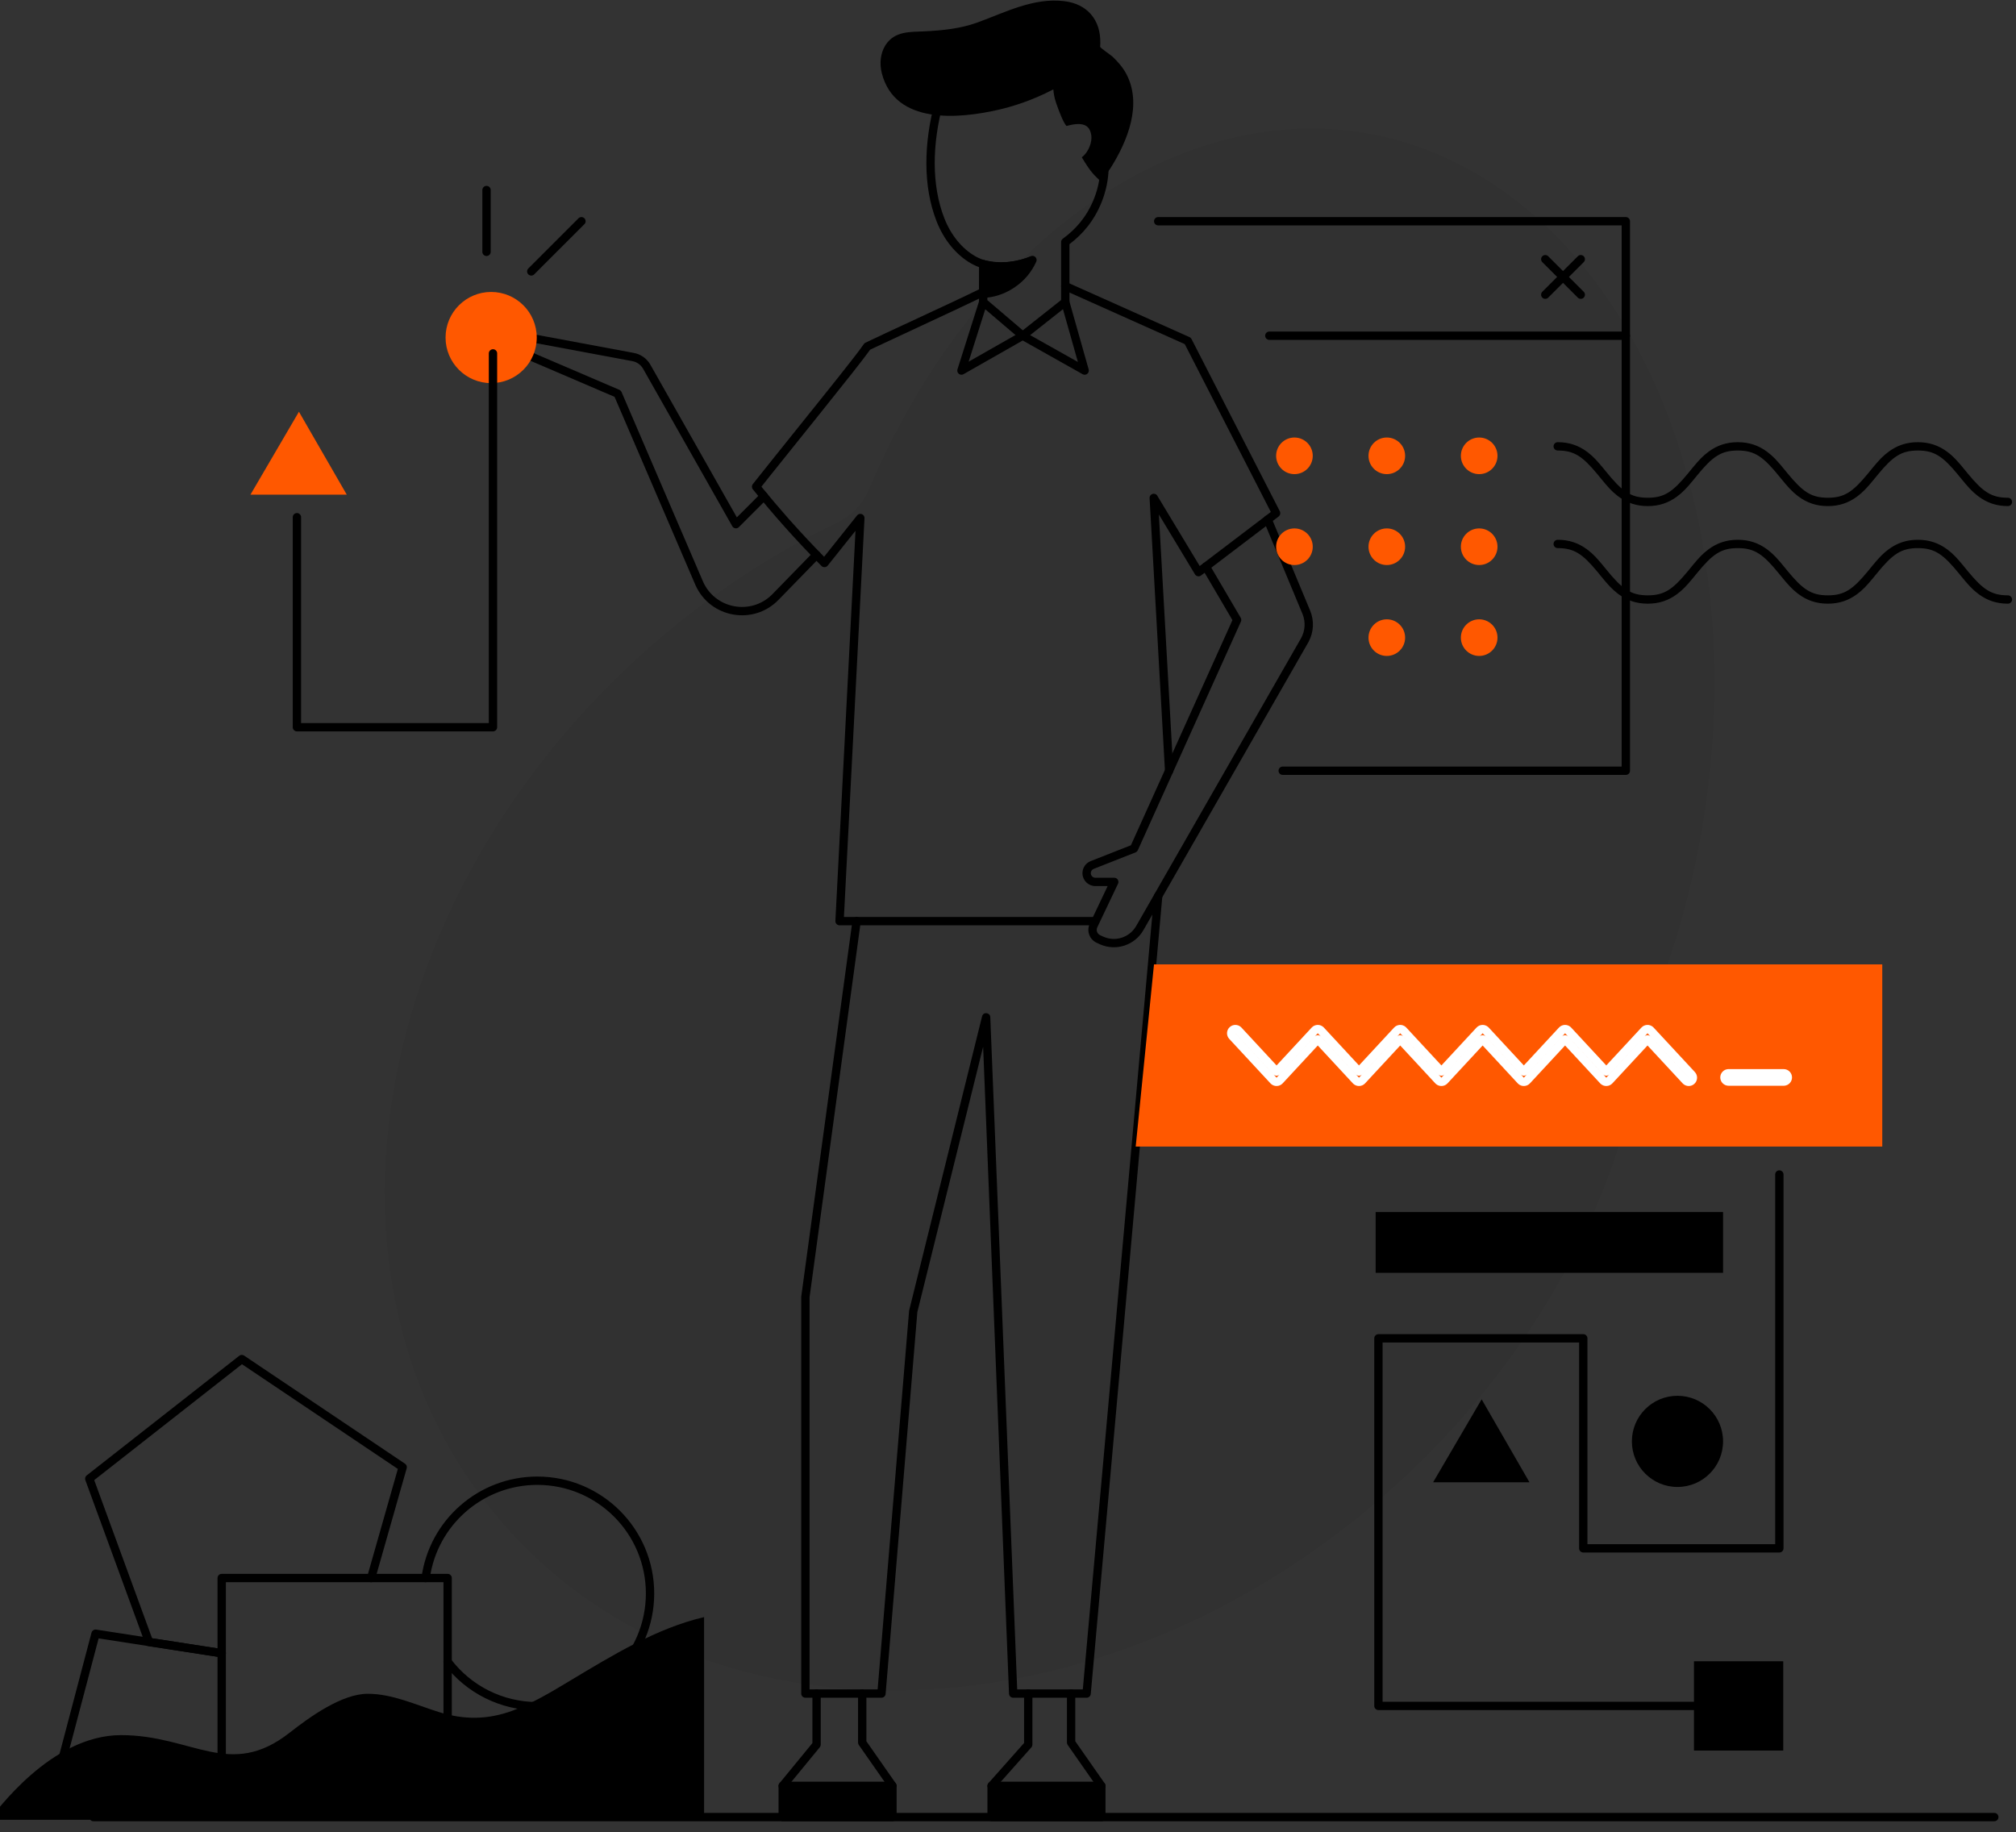 <?xml version="1.0" encoding="UTF-8" standalone="no"?> <svg xmlns="http://www.w3.org/2000/svg" xmlns:xlink="http://www.w3.org/1999/xlink" xmlns:serif="http://www.serif.com/" width="100%" height="100%" viewBox="0 0 1000 909" version="1.1" xml:space="preserve" style="fill-rule:evenodd;clip-rule:evenodd;stroke-linecap:round;stroke-linejoin:round;"><rect x="0" y="0" width="1000" height="909" fill="#333333" stroke="none"/> <g id="Master-Scenes-Life-Management" serif:id="Master/Scenes/Life Management"> <g id="Background" transform="matrix(1,0,0,1,373.474,238.417)"> <g id="Background-1" serif:id="Background/1"> <path id="Fill-3" d="M370.339,-144.939C264.078,-218.188 124.046,-151.402 57.569,4.232L57.519,4.347C54.39,11.676 49.076,17.322 42.066,20.678C8.179,36.901 -24.576,58.598 -54.684,85.708C-194.383,211.493 -224.26,406.056 -121.417,520.274C-18.575,634.492 178.044,625.116 317.743,499.33C389.416,434.795 432.182,352.157 442.947,271.554C443.379,268.31 444.168,265.237 445.32,262.397C507.852,108.26 474.99,-72.799 370.339,-144.939" style="fill-opacity:0.04;"></path> </g> </g> <g id="Group-80" transform="matrix(1,0,0,1,228.77,173.645)"> <g id="Group-5" transform="matrix(1,0,0,1,390.011,0.503)"> <path id="Fill-31" serif:id="Fill-3" d="M-179.585,-151.69C-179.53,-151.776 -179.475,-151.863 -179.418,-151.948C-174.902,-158.753 -167.47,-158.263 -160.273,-158.602C-151.299,-159.025 -142.337,-159.929 -133.839,-163.028C-120.03,-168.064 -106.149,-175.375 -90.977,-173.587C-79.41,-172.226 -72.715,-164.26 -72.996,-152.627C-73.01,-152.064 -73.038,-151.503 -73.078,-150.942C-73.111,-150.455 -67.569,-146.649 -66.986,-146.099C-64.359,-143.616 -61.792,-140.7 -60.096,-137.487C-52.1,-122.351 -59.453,-104.281 -67.741,-91.041C-68.151,-90.39 -72.58,-83.998 -72.499,-83.917C-75.787,-87.133 -77.413,-88.088 -82.166,-96.112C-78.44,-99.036 -77.005,-104.081 -77.464,-107.053C-78.079,-111.022 -80.302,-114.335 -89.763,-111.639C-91.389,-113.448 -93.354,-118.619 -94.86,-122.927C-95.781,-125.555 -96.152,-127.935 -96.292,-129.796C-107.146,-124.135 -116.671,-121.297 -123.195,-119.78C-142.994,-115.17 -174.864,-112.154 -181.386,-137.886C-182.558,-142.511 -182.132,-147.666 -179.585,-151.69"></path> </g> <path id="Stroke-6" d="M319.141,-92.386C320.282,-92.357 321.185,-91.409 321.157,-90.268C321.02,-84.749 319.956,-79.095 317.717,-73.486C314.029,-64.23 308.426,-57.654 301.973,-52.721L301.71,-52.524L301.712,-23.812C301.712,-23.25 301.483,-22.715 301.084,-22.328L300.927,-22.19L279.8,-5.486C279.081,-4.918 278.083,-4.894 277.343,-5.406L277.177,-5.534L257.58,-22.238C257.17,-22.588 256.915,-23.081 256.863,-23.611L256.853,-23.812L256.853,-42.619C256.853,-43.761 257.779,-44.686 258.921,-44.686C259.995,-44.686 260.878,-43.866 260.978,-42.818L260.988,-42.619L260.986,-24.767L278.566,-9.783L297.576,-24.813L297.577,-53.564C297.577,-54.153 297.828,-54.71 298.26,-55.099L298.431,-55.237C304.772,-59.838 310.308,-66.062 313.876,-75.018C315.925,-80.15 316.899,-85.321 317.023,-90.37C317.052,-91.511 318,-92.414 319.141,-92.386Z" style="fill-rule:nonzero;"></path> <path id="Stroke-8" d="M299.076,-25.799C300.11,-26.091 301.183,-25.543 301.565,-24.561L301.628,-24.372L311.245,9.621C311.73,11.336 309.973,12.79 308.404,12.068L308.242,11.985L278.523,-4.735L249.162,11.98C247.58,12.88 245.725,11.45 246.122,9.731L246.169,9.559L256.946,-24.434C257.291,-25.523 258.453,-26.125 259.541,-25.78C260.566,-25.455 261.16,-24.407 260.938,-23.377L260.887,-23.185L251.705,5.773L277.495,-8.906C278.063,-9.229 278.746,-9.263 279.338,-9.007L279.531,-8.911L305.901,5.923L297.65,-23.247C297.357,-24.281 297.906,-25.354 298.887,-25.735L299.076,-25.799Z" style="fill-rule:nonzero;"></path> <path id="Stroke-10" d="M257.999,-30.664C259.021,-31.173 260.262,-30.757 260.771,-29.735C261.28,-28.713 260.864,-27.472 259.842,-26.963L256.712,-25.427C253.63,-23.933 249.617,-22.03 244.22,-19.5L204.545,-0.987L202.804,-0.157L201.945,1.051C198.755,5.434 191.659,14.419 178.136,31.292L152.7,63.016L148.92,67.775L149.778,68.831C153.593,73.498 157.529,78.14 161.593,82.758L163.636,85.064C168.793,90.847 174.033,96.446 179.354,101.876L180.01,102.542L196.364,82.049C197.618,80.479 200.148,81.439 200.044,83.446L189.847,281.238L313.191,281.239C314.266,281.239 315.149,282.059 315.249,283.107L315.259,283.306C315.259,284.38 314.439,285.263 313.391,285.364L313.191,285.373L187.671,285.373C186.488,285.373 185.546,284.381 185.607,283.2L195.583,89.656L181.787,106.941C181.016,107.905 179.576,107.982 178.706,107.106C172.546,100.904 166.494,94.48 160.55,87.815C155.029,81.619 149.738,75.378 144.664,69.092C144.057,68.341 144.052,67.27 144.65,66.512L154.939,53.595L181.812,20.08C192.509,6.681 197.788,-0.1 199.701,-2.939C199.907,-3.245 200.191,-3.49 200.524,-3.649L210.396,-8.303L242.441,-23.232C249.867,-26.713 254.664,-29.003 257.999,-30.664Z" style="fill-rule:nonzero;"></path> <path id="Stroke-12" d="M297.757,-32.566C298.196,-33.547 299.305,-34.018 300.303,-33.681L300.489,-33.609L361.267,-6.408C361.635,-6.244 361.946,-5.976 362.162,-5.639L362.262,-5.465L406.07,79.984C406.497,80.816 406.309,81.823 405.633,82.446L405.48,82.573L401.469,85.618L401.305,85.756L366.991,111.83C366.066,112.533 364.759,112.332 364.082,111.42L363.969,111.252L346.06,81.555L353.226,208.693C353.226,209.835 352.3,210.761 351.159,210.761C350.084,210.761 349.201,209.941 349.101,208.892L341.464,73.47C341.346,71.383 344.015,70.494 345.192,72.126L345.298,72.286L366.32,107.145L398.647,82.583L398.805,82.45L401.6,80.327L358.915,-2.931L298.8,-29.835C297.819,-30.274 297.348,-31.383 297.685,-32.381L297.757,-32.566Z" style="fill-rule:nonzero;"></path> <path id="Stroke-14" d="M400.056,82.029C400.929,82.029 401.676,82.57 401.979,83.335L402.002,83.405L421.097,129.248C423.185,134.258 422.904,139.933 420.352,144.703L420.097,145.162L338.402,287.761C334.106,295.261 324.864,298.292 316.986,294.853L316.586,294.673L315.164,294.008C311.716,292.399 310.186,288.356 311.652,284.885L311.782,284.597L320.668,265.912L314.573,265.913C311.13,265.913 308.321,263.2 308.167,259.795L308.161,259.502C308.161,256.969 309.65,254.685 311.945,253.652L312.224,253.534L332.2,245.663L349.232,207.92L349.274,207.816L382.558,133.985L367.581,108.474C367.037,107.548 367.297,106.371 368.15,105.754L368.317,105.645C369.244,105.101 370.42,105.361 371.037,106.214L371.146,106.381L386.664,132.815C386.966,133.329 387.029,133.945 386.846,134.504L386.766,134.711L353.077,209.438L353.043,209.531L335.623,248.131C335.429,248.56 335.096,248.909 334.68,249.121L334.496,249.204L313.741,257.38C312.868,257.725 312.295,258.566 312.295,259.502C312.295,260.693 313.211,261.671 314.377,261.77L314.573,261.779L323.94,261.779C325.399,261.779 326.379,263.238 325.878,264.568L325.807,264.734L315.515,286.373C314.853,287.766 315.394,289.42 316.719,290.162L316.914,290.262L318.337,290.927C324.235,293.683 331.24,291.553 334.62,286.035L334.814,285.706L416.51,143.107C418.581,139.492 418.92,135.148 417.451,131.267L417.28,130.838L398.148,84.905C398.069,84.716 398.019,84.517 397.999,84.314L397.989,84.096C397.989,82.954 398.914,82.029 400.056,82.029Z" style="fill-rule:nonzero;"></path> <path id="Stroke-16" d="M33.989,-6.677C34.372,-7.443 35.183,-7.888 36.023,-7.812L36.217,-7.785L85.522,1.412C88.896,2.003 91.847,4.015 93.631,6.925L93.839,7.279L136.724,83.001L148.669,71.058C149.425,70.301 150.623,70.254 151.435,70.916L151.592,71.058C152.349,71.815 152.396,73.012 151.734,73.824L151.592,73.981L137.728,87.847C136.81,88.765 135.301,88.612 134.576,87.575L134.468,87.404L90.242,9.317C89.155,7.398 87.308,6.035 85.149,5.552L84.786,5.48L36.989,-3.435L34.768,1.009L78.455,19.739C78.881,19.922 79.232,20.242 79.453,20.645L79.54,20.823L119.864,114.661C125.755,128.357 143.557,131.776 154.107,121.369L154.424,121.05L174.751,100.183C175.548,99.366 176.857,99.348 177.675,100.145C178.441,100.892 178.504,102.089 177.853,102.909L177.713,103.068L157.386,123.934C144.951,136.71 123.613,132.913 116.283,116.786L116.066,116.294L76.067,23.214L31.123,3.946C30.091,3.503 29.611,2.326 30.009,1.301L30.089,1.122L33.989,-6.677Z" style="fill-rule:nonzero;"></path> <path id="Stroke-18" d="M345.715,268.752L345.914,268.76C346.985,268.856 347.791,269.752 347.797,270.805L347.789,271.004L312.287,666.666C312.197,667.665 311.406,668.445 310.426,668.539L310.228,668.548L273.804,668.548C272.759,668.548 271.89,667.772 271.755,666.757L271.738,666.564L258.894,345.599L226.266,477.213L210.527,666.652C210.443,667.661 209.644,668.45 208.654,668.54L208.466,668.548L170.733,668.548C169.659,668.548 168.776,667.728 168.675,666.68L168.666,666.481L168.666,469.726L168.685,469.447L194.084,283.026C194.238,281.895 195.28,281.103 196.411,281.257C197.476,281.402 198.24,282.334 198.198,283.386L198.18,283.584L172.8,469.863L172.8,664.413L206.563,664.413L222.16,476.706C222.164,476.651 222.171,476.597 222.18,476.542L222.213,476.38L258.374,330.519C258.933,328.266 262.153,328.526 262.429,330.728L262.446,330.933L275.789,664.413L308.338,664.413L343.671,270.635C343.761,269.631 344.553,268.86 345.52,268.762L345.715,268.752Z" style="fill-rule:nonzero;"></path> <path id="Stroke-20" d="M302.538,664.414C303.612,664.414 304.495,665.234 304.595,666.282L304.605,666.481L304.604,690.141L319.228,711.08C319.43,711.369 319.554,711.705 319.59,712.053L319.6,712.264L319.6,727.753C319.6,728.827 318.781,729.71 317.732,729.81L317.533,729.82L263.097,729.82C262.022,729.82 261.139,729 261.039,727.952L261.03,727.753L261.03,712.264C261.03,711.83 261.166,711.409 261.417,711.06L261.551,710.891L279.205,691.011L279.206,666.481C279.206,665.406 280.026,664.523 281.074,664.423L281.273,664.414C282.348,664.414 283.231,665.234 283.331,666.282L283.34,666.481L283.34,691.797C283.34,692.231 283.204,692.652 282.953,693.001L282.819,693.17L265.164,713.047L265.164,725.685L315.465,725.685L315.465,712.913L300.843,691.976C300.641,691.687 300.517,691.352 300.481,691.003L300.47,690.793L300.47,666.481C300.47,665.339 301.396,664.414 302.538,664.414Z" style="fill-rule:nonzero;"></path> <path id="Stroke-22" d="M317.53,710.202C318.672,710.202 319.597,711.127 319.597,712.269C319.597,713.343 318.778,714.227 317.729,714.327L317.53,714.336L263.093,714.336C261.951,714.336 261.025,713.411 261.025,712.269C261.025,711.194 261.845,710.311 262.894,710.211L263.093,710.202L317.53,710.202Z" style="fill-rule:nonzero;"></path> <path id="Stroke-24" d="M198.919,664.414C199.994,664.414 200.877,665.234 200.977,666.282L200.987,666.481L200.985,690.141L215.608,711.08C215.81,711.37 215.934,711.705 215.97,712.053L215.981,712.264L215.981,727.753C215.981,728.827 215.161,729.71 214.113,729.81L213.913,729.82L159.477,729.82C158.403,729.82 157.52,729 157.42,727.952L157.41,727.753L157.41,712.264C157.41,711.854 157.532,711.455 157.758,711.116L157.879,710.952L174.208,691.058L174.21,666.481C174.21,665.406 175.029,664.523 176.078,664.423L176.277,664.414C177.351,664.414 178.234,665.234 178.334,666.282L178.344,666.481L178.344,691.797C178.344,692.207 178.222,692.606 177.996,692.945L177.875,693.109L161.543,713.004L161.543,725.685L211.845,725.685L211.845,712.912L197.225,691.976C197.023,691.687 196.899,691.352 196.863,691.003L196.852,690.793L196.852,666.481C196.852,665.339 197.778,664.414 198.919,664.414Z" style="fill-rule:nonzero;"></path> <path id="Stroke-26" d="M213.912,710.202C215.054,710.202 215.979,711.127 215.979,712.269C215.979,713.343 215.159,714.227 214.111,714.327L213.912,714.336L159.474,714.336C158.333,714.336 157.407,713.411 157.407,712.269C157.407,711.194 158.227,710.311 159.275,710.211L159.474,710.202L213.912,710.202Z" style="fill-rule:nonzero;"></path> <path id="Stroke-28" d="M235.139,-123.886C235.439,-124.988 236.574,-125.639 237.676,-125.34C238.778,-125.04 239.428,-123.905 239.129,-122.803C233.508,-102.108 233.261,-81.769 239.616,-65.464C242.843,-57.187 248.288,-50.334 255.096,-46.475C262.255,-42.417 272.009,-42.641 282.124,-46.229C283.2,-46.611 284.382,-46.048 284.763,-44.972C285.145,-43.896 284.582,-42.715 283.506,-42.333C272.368,-38.381 261.433,-38.131 253.058,-42.878C245.362,-47.24 239.317,-54.848 235.764,-63.963C229.047,-81.195 229.305,-102.406 235.139,-123.886Z" style="fill-rule:nonzero;"></path> <path id="Fill-40" d="M704.897,395.126L334.575,395.126L343.645,304.75L704.897,304.75L704.897,395.126Z" style="fill:rgb(255,88,0);"></path> <path id="Fill-42" d="M37.471,-6.199C37.471,6.291 27.346,16.414 14.857,16.414C2.367,16.414 -7.757,6.291 -7.757,-6.199C-7.757,-18.689 2.367,-28.813 14.857,-28.813C27.346,-28.813 37.471,-18.689 37.471,-6.199" style="fill:rgb(255,88,0);"></path> <path id="Stroke-46" d="M15.77,-0.404C16.844,-0.404 17.728,0.416 17.828,1.465L17.837,1.664L17.837,187.109C17.837,188.183 17.017,189.067 15.969,189.167L15.77,189.176L-81.49,189.176C-82.565,189.176 -83.448,188.356 -83.548,187.308L-83.558,187.109L-83.558,82.932C-83.558,81.79 -82.632,80.865 -81.49,80.865C-80.416,80.865 -79.533,81.684 -79.433,82.733L-79.423,82.932L-79.424,185.041L13.701,185.041L13.703,1.664C13.703,0.589 14.523,-0.294 15.571,-0.394L15.77,-0.404Z" style="fill-rule:nonzero;"></path> <path id="Fill-45" d="M-104.545,71.747L-80.487,30.604L-56.76,71.747L-104.545,71.747Z" style="fill:rgb(255,88,0);"></path> <path id="Stroke-47" d="M12.562,-81.441C13.637,-81.441 14.52,-80.621 14.62,-79.573L14.629,-79.373L14.629,-48.714C14.629,-47.573 13.704,-46.647 12.562,-46.647C11.488,-46.647 10.605,-47.467 10.504,-48.515L10.495,-48.714L10.495,-79.373C10.495,-80.515 11.42,-81.441 12.562,-81.441Z" style="fill-rule:nonzero;"></path> <path id="Stroke-48" d="M58.189,-65.36C58.996,-66.168 60.305,-66.168 61.113,-65.36C61.869,-64.604 61.917,-63.406 61.254,-62.594L61.113,-62.437L36.215,-37.54C35.408,-36.732 34.099,-36.732 33.292,-37.54C32.535,-38.297 32.488,-39.494 33.15,-40.306L33.292,-40.463L58.189,-65.36Z" style="fill-rule:nonzero;"></path> <path id="Stroke-49" d="M577.694,-65.966C578.768,-65.966 579.651,-65.147 579.752,-64.098L579.761,-63.899L579.761,-7.108C579.761,-6.033 578.941,-5.15 577.893,-5.05L577.694,-5.041L400.855,-5.041C399.713,-5.041 398.788,-5.966 398.788,-7.108C398.788,-8.182 399.607,-9.065 400.656,-9.166L400.855,-9.175L575.626,-9.175L575.626,-61.832L345.729,-61.832C344.655,-61.832 343.772,-62.652 343.672,-63.7L343.662,-63.899C343.662,-64.974 344.482,-65.857 345.53,-65.957L345.729,-65.966L577.694,-65.966Z" style="fill-rule:nonzero;"></path> <path id="Stroke-50" d="M577.694,-9.175C578.769,-9.175 579.652,-8.355 579.752,-7.307L579.762,-7.108L579.762,208.694C579.762,209.768 578.942,210.651 577.893,210.751L577.694,210.761L407.494,210.761C406.352,210.761 405.427,209.835 405.427,208.694C405.427,207.619 406.246,206.736 407.295,206.636L407.494,206.626L575.626,206.626L575.627,-7.108C575.627,-8.183 576.447,-9.066 577.495,-9.166L577.694,-9.175Z" style="fill-rule:nonzero;"></path> <path id="Stroke-51" d="M536.271,-46.529C537.028,-47.286 538.225,-47.333 539.037,-46.671L539.194,-46.529L556.804,-28.919C557.611,-28.112 557.611,-26.803 556.804,-25.995C556.047,-25.239 554.85,-25.191 554.038,-25.854L553.881,-25.995L536.271,-43.605C535.464,-44.413 535.464,-45.721 536.271,-46.529Z" style="fill-rule:nonzero;"></path> <path id="Stroke-52" d="M553.881,-46.529C554.688,-47.336 555.997,-47.336 556.804,-46.529C557.561,-45.772 557.609,-44.574 556.946,-43.762L556.804,-43.605L539.195,-25.995C538.387,-25.188 537.079,-25.188 536.271,-25.995C535.514,-26.752 535.467,-27.95 536.129,-28.762L536.271,-28.919L553.881,-46.529Z" style="fill-rule:nonzero;"></path> <path id="Fill-53" d="M514.035,52.478C514.035,57.494 509.968,61.561 504.952,61.561C499.936,61.561 495.867,57.494 495.867,52.478C495.867,47.46 499.936,43.393 504.952,43.393C509.968,43.393 514.035,47.46 514.035,52.478" style="fill:rgb(255,88,0);"></path> <path id="Fill-54" d="M468.216,52.478C468.216,57.494 464.149,61.561 459.133,61.561C454.117,61.561 450.048,57.494 450.048,52.478C450.048,47.46 454.117,43.393 459.133,43.393C464.149,43.393 468.216,47.46 468.216,52.478" style="fill:rgb(255,88,0);"></path> <path id="Fill-55" d="M422.397,52.478C422.397,57.494 418.331,61.561 413.314,61.561C408.298,61.561 404.229,57.494 404.229,52.478C404.229,47.46 408.298,43.393 413.314,43.393C418.331,43.393 422.397,47.46 422.397,52.478" style="fill:rgb(255,88,0);"></path> <path id="Fill-56" d="M514.035,97.57C514.035,102.587 509.968,106.653 504.952,106.653C499.936,106.653 495.867,102.587 495.867,97.57C495.867,92.552 499.936,88.486 504.952,88.486C509.968,88.486 514.035,92.552 514.035,97.57" style="fill:rgb(255,88,0);"></path> <path id="Fill-57" d="M468.216,97.57C468.216,102.587 464.149,106.653 459.133,106.653C454.117,106.653 450.048,102.587 450.048,97.57C450.048,92.552 454.117,88.486 459.133,88.486C464.149,88.486 468.216,92.552 468.216,97.57" style="fill:rgb(255,88,0);"></path> <path id="Fill-58" d="M422.397,97.57C422.397,102.587 418.331,106.653 413.314,106.653C408.298,106.653 404.229,102.587 404.229,97.57C404.229,92.552 408.298,88.486 413.314,88.486C418.331,88.486 422.397,92.552 422.397,97.57" style="fill:rgb(255,88,0);"></path> <path id="Fill-59" d="M514.035,142.662C514.035,147.68 509.968,151.746 504.952,151.746C499.936,151.746 495.867,147.68 495.867,142.662C495.867,137.645 499.936,133.578 504.952,133.578C509.968,133.578 514.035,137.645 514.035,142.662" style="fill:rgb(255,88,0);"></path> <path id="Fill-60" d="M468.216,142.662C468.216,147.68 464.149,151.746 459.133,151.746C454.117,151.746 450.048,147.68 450.048,142.662C450.048,137.645 454.117,133.578 459.133,133.578C464.149,133.578 468.216,137.645 468.216,142.662" style="fill:rgb(255,88,0);"></path> <path id="Stroke-61" d="M722.554,45.712C728.192,45.712 732.858,47.324 737.045,50.425C740.041,52.643 742.062,54.81 746.084,59.755L747.337,61.293C754.812,70.366 759.032,73.275 767.22,73.275C768.361,73.275 769.287,74.2 769.287,75.342C769.287,76.484 768.361,77.409 767.22,77.409C761.582,77.409 756.916,75.797 752.729,72.697L752.142,72.253C749.455,70.177 747.444,67.981 743.69,63.366L742.437,61.828C734.962,52.755 730.742,49.846 722.554,49.846C714.366,49.846 710.147,52.755 702.672,61.828L700.64,64.319C697.123,68.6 695.176,70.626 692.379,72.697C688.193,75.797 683.527,77.409 677.889,77.409C672.252,77.409 667.587,75.797 663.4,72.696L662.813,72.253C660.126,70.177 658.116,67.981 654.362,63.366L653.953,62.862C645.942,52.974 641.719,49.846 633.229,49.846C624.89,49.846 620.667,52.864 612.93,62.339L611.317,64.319C607.799,68.6 605.853,70.626 603.057,72.697C598.871,75.797 594.205,77.409 588.568,77.409C582.931,77.409 578.266,75.797 574.08,72.696L573.493,72.253C570.806,70.177 568.795,67.981 565.041,63.366L564.206,62.338L563.376,61.33C556.157,52.648 551.944,49.846 543.91,49.846C542.768,49.846 541.843,48.921 541.843,47.779C541.843,46.638 542.768,45.712 543.91,45.712C549.547,45.712 554.212,47.324 558.397,50.425L558.984,50.868C561.575,52.87 563.537,54.983 567.04,59.27L567.844,60.259C575.855,70.147 580.078,73.275 588.568,73.275C596.755,73.275 600.974,70.366 608.447,61.294L610.888,58.307C614.152,54.362 616.054,52.414 618.74,50.425C622.926,47.324 627.592,45.712 633.229,45.712C638.867,45.712 643.532,47.324 647.718,50.425C650.714,52.643 652.735,54.811 656.756,59.755L658.01,61.293C665.483,70.366 669.702,73.275 677.889,73.275C686.077,73.275 690.297,70.366 697.771,61.293L700.174,58.352C703.461,54.376 705.368,52.421 708.064,50.425C712.251,47.324 716.916,45.712 722.554,45.712Z" style="fill-rule:nonzero;"></path> <path id="Stroke-62" d="M722.554,94.124C728.192,94.124 732.858,95.737 737.045,98.837L737.632,99.281C740.031,101.134 741.891,103.083 744.934,106.765L747.337,109.705C754.812,118.779 759.032,121.687 767.22,121.687C768.361,121.687 769.287,122.612 769.287,123.754C769.287,124.896 768.361,125.821 767.22,125.821C761.582,125.821 756.916,124.209 752.729,121.109L752.142,120.665C749.455,118.589 747.444,116.393 743.69,111.778L743.281,111.274C735.269,101.386 731.046,98.259 722.554,98.259C714.215,98.259 709.992,101.276 702.254,110.751L700.64,112.731C697.123,117.012 695.176,119.038 692.379,121.109C688.193,124.209 683.527,125.821 677.889,125.821C672.252,125.821 667.587,124.209 663.4,121.109L662.813,120.665C660.126,118.589 658.116,116.393 654.362,111.778L653.953,111.274C645.942,101.386 641.719,98.259 633.229,98.259C624.89,98.259 620.667,101.276 612.93,110.751L611.317,112.731C607.799,117.012 605.853,119.038 603.057,121.109C598.871,124.209 594.205,125.821 588.568,125.821C582.931,125.821 578.266,124.209 574.08,121.109L573.493,120.665C570.806,118.589 568.795,116.393 565.041,111.778L564.206,110.75L563.376,109.742C556.157,101.06 551.944,98.259 543.91,98.259C542.768,98.259 541.843,97.333 541.843,96.192C541.843,95.05 542.768,94.124 543.91,94.124C549.547,94.124 554.212,95.737 558.397,98.837L558.984,99.281C561.575,101.282 563.537,103.396 567.04,107.682L567.844,108.671C575.855,118.559 580.078,121.687 588.568,121.687C596.755,121.687 600.974,118.779 608.447,109.706L610.888,106.719C614.152,102.774 616.054,100.826 618.74,98.837C622.926,95.737 627.592,94.124 633.229,94.124C638.867,94.124 643.532,95.737 647.718,98.837L648.305,99.281C650.992,101.357 653.003,103.552 656.756,108.168L658.01,109.705C665.483,118.779 669.702,121.687 677.889,121.687C686.077,121.687 690.297,118.779 697.771,109.705L700.174,106.765C703.461,102.789 705.368,100.834 708.064,98.837C712.251,95.737 716.916,94.124 722.554,94.124Z" style="fill-rule:nonzero;"></path> <path id="Stroke-63" d="M760.466,725.685C761.608,725.685 762.534,726.611 762.534,727.753C762.534,728.827 761.714,729.71 760.666,729.81L760.466,729.82L-182.41,729.82C-183.552,729.82 -184.477,728.894 -184.477,727.753C-184.477,726.678 -183.657,725.795 -182.609,725.695L-182.41,725.685L760.466,725.685Z" style="fill-rule:nonzero;"></path> <path id="Fill-74" d="M159.475,727.753L213.912,727.753L213.912,712.27L159.475,712.27L159.475,727.753Z"></path> <path id="Fill-75" d="M263.095,727.753L317.533,727.753L317.533,712.27L263.095,712.27L263.095,727.753Z"></path> <path id="Combined-Shape" d="M423.375,337.508C424.145,336.678 425.427,336.629 426.257,337.362L426.407,337.508L445.332,357.924L464.259,337.508C465.029,336.678 466.311,336.629 467.141,337.362L467.291,337.508L486.218,357.924L505.15,337.508C505.92,336.678 507.201,336.629 508.031,337.362L508.181,337.508L527.106,357.924L546.037,337.508C546.807,336.678 548.089,336.629 548.919,337.362L549.069,337.508L567.994,357.922L586.934,337.508C587.704,336.678 588.985,336.629 589.815,337.361L589.965,337.508L610.419,359.558C611.196,360.395 611.146,361.703 610.309,362.479C609.525,363.207 608.326,363.21 607.54,362.517L607.388,362.37L588.448,341.952L569.509,362.37C568.739,363.2 567.458,363.248 566.628,362.516L566.478,362.369L547.552,341.952L528.622,362.369C527.852,363.2 526.57,363.248 525.74,362.516L525.59,362.369L506.664,341.952L487.734,362.369C486.964,363.2 485.682,363.248 484.852,362.516L484.702,362.369L465.775,341.952L446.848,362.369C446.078,363.2 444.796,363.248 443.966,362.516L443.816,362.369L424.89,341.954L405.963,362.369C405.193,363.2 403.911,363.248 403.081,362.516L402.931,362.369L382.489,340.319C381.713,339.482 381.762,338.174 382.599,337.398C383.384,336.67 384.583,336.668 385.369,337.36L385.521,337.508L404.447,357.924L423.375,337.508ZM655.995,358.766C657.136,358.766 658.062,359.692 658.062,360.833C658.062,361.908 657.242,362.791 656.194,362.891L655.995,362.9L628.669,362.9C627.527,362.9 626.602,361.975 626.602,360.833C626.602,359.759 627.422,358.876 628.47,358.775L628.669,358.766L655.995,358.766Z" style="fill:none;stroke:white;stroke-width:4.13px;"></path> <path id="Fill-78" d="M259.315,-42.505C262.259,-41.821 266.721,-41.147 272.097,-41.712C276.897,-42.217 280.739,-43.531 283.361,-44.663C282.277,-42.297 279.376,-36.803 273.088,-32.634C267.241,-28.756 261.525,-28.054 258.921,-27.892C259.053,-32.764 259.183,-37.634 259.315,-42.505"></path> <path id="Stroke-79" d="M282.541,-46.561C279.332,-45.175 275.81,-44.181 271.881,-43.768C267.526,-43.31 263.516,-43.651 259.783,-44.518C258.509,-44.814 257.284,-43.868 257.248,-42.561L256.854,-27.948C256.821,-26.735 257.837,-25.754 259.049,-25.829C264.02,-26.137 269.149,-27.541 274.231,-30.912C279.659,-34.51 283.053,-39.025 285.24,-43.802C286.028,-45.524 284.28,-47.311 282.541,-46.561ZM278.778,-40.87L278.66,-40.704C276.952,-38.383 274.764,-36.226 271.946,-34.357L271.372,-33.986C267.926,-31.818 264.456,-30.67 261.05,-30.185L261.314,-39.997L261.832,-39.911C265.124,-39.397 268.606,-39.267 272.313,-39.656C274.355,-39.871 276.297,-40.226 278.151,-40.701L278.778,-40.87Z" style="fill-rule:nonzero;"></path> <g id="Group" transform="matrix(1,0,0,1,636.697,582.95)"> <path id="Fill-41" d="M-10.774,-41.572C-10.774,-29.082 -20.899,-18.957 -33.387,-18.957C-45.877,-18.957 -56.001,-29.082 -56.001,-41.572C-56.001,-54.062 -45.877,-64.186 -33.387,-64.186C-20.899,-64.186 -10.774,-54.062 -10.774,-41.572"></path> <path id="Fill-43" d="M-25.207,111.795L19.083,111.795L19.083,67.505L-25.207,67.505L-25.207,111.795Z"></path> <path id="Fill-44" d="M-183.099,-125.183L-10.773,-125.183L-10.773,-155.339L-183.099,-155.339L-183.099,-125.183Z"></path> <path id="Fill-451" serif:id="Fill-45" d="M-154.586,-21.292L-130.528,-62.435L-106.801,-21.292L-154.586,-21.292Z"></path> <path id="Stroke-461" serif:id="Stroke-46" d="M17.147,-176.024C18.222,-176.024 19.105,-175.204 19.205,-174.156L19.214,-173.957L19.214,11.488C19.214,12.563 18.394,13.446 17.346,13.546L17.147,13.556L-80.113,13.556C-81.188,13.556 -82.071,12.736 -82.171,11.687L-82.18,11.488L-82.181,-90.622L-179.655,-90.622L-179.655,87.585L-3.063,87.585C-1.989,87.585 -1.106,88.405 -1.005,89.453L-0.996,89.652C-0.996,90.726 -1.816,91.609 -2.864,91.71L-3.063,91.719L-181.721,91.719C-182.796,91.719 -183.679,90.899 -183.779,89.851L-183.789,89.652L-183.789,-92.689C-183.789,-93.763 -182.969,-94.646 -181.921,-94.746L-181.721,-94.756L-80.113,-94.756C-79.039,-94.756 -78.156,-93.936 -78.055,-92.888L-78.046,-92.689L-78.046,9.421L15.08,9.421L15.08,-173.957C15.08,-175.031 15.9,-175.914 16.948,-176.015L17.147,-176.024Z" style="fill-rule:nonzero;"></path> </g> </g> <g transform="matrix(1,0,0,1,177.779,848.929)"> <g id="Element"> <g id="Element-Shapes" serif:id="Element/Shapes"> <g id="Group1" serif:id="Group"> <path id="Fill-30" d="M171.466,-46.737L171.466,53.824L-183.099,53.824C-180.043,50.449 -152.835,11.814 -117.746,11.814C-82.294,11.814 -63.821,33.929 -34.136,10.624C-23.872,2.566 -8.098,-8.694 4.624,-8.694C16.903,-8.694 28.425,-3.199 40.144,0.437C52.521,4.28 64.173,4.196 76.481,-0.327C86.38,-3.965 95.67,-9.593 104.925,-15.147C126.118,-27.867 148.01,-41.256 171.466,-46.737"></path> <path id="Stroke-32" d="M88.75,-116.456C120.774,-116.456 146.73,-90.492 146.73,-58.465C146.73,-26.437 120.774,-0.473 88.75,-0.473C70.422,-0.473 53.516,-9.029 42.62,-23.323C41.928,-24.231 42.103,-25.528 43.011,-26.22C43.919,-26.912 45.216,-26.738 45.908,-25.83C56.03,-12.551 71.725,-4.607 88.75,-4.607C118.49,-4.607 142.595,-28.72 142.595,-58.465C142.595,-88.209 118.49,-112.322 88.75,-112.322C61.74,-112.322 39.015,-92.332 35.398,-65.834C35.243,-64.702 34.201,-63.911 33.07,-64.065C31.939,-64.219 31.147,-65.262 31.301,-66.393C35.197,-94.933 59.666,-116.456 88.75,-116.456Z" style="fill-rule:nonzero;"></path> <path id="Stroke-34" d="M-132.384,-39.023C-132.131,-39.982 -131.237,-40.617 -130.264,-40.559L-130.069,-40.538L-103.541,-36.43L-67.489,-30.864C-66.361,-30.69 -65.587,-29.634 -65.761,-28.506C-65.925,-27.444 -66.87,-26.696 -67.922,-26.757L-68.12,-26.778L-104.173,-32.345L-128.861,-36.169L-145.779,27.976L-149.817,43.261C-150.108,44.365 -151.239,45.023 -152.343,44.731C-153.382,44.457 -154.027,43.439 -153.856,42.4L-153.814,42.205L-149.776,26.921L-132.384,-39.023Z" style="fill-rule:nonzero;"></path> <path id="Stroke-36" d="M-59.117,-176.364C-58.467,-176.874 -57.581,-176.944 -56.864,-176.559L-56.689,-176.453L23.119,-122.83C23.805,-122.369 24.145,-121.549 24.001,-120.748L23.954,-120.548L8.299,-65.547C7.986,-64.449 6.843,-63.812 5.745,-64.125C4.711,-64.419 4.086,-65.449 4.277,-66.485L4.322,-66.679L19.567,-120.236L-57.749,-172.184L-131.042,-114.696L-102.335,-36.245L-67.489,-30.864C-66.427,-30.7 -65.679,-29.755 -65.74,-28.703L-65.761,-28.505C-65.925,-27.443 -66.87,-26.696 -67.921,-26.757L-68.119,-26.778L-104.171,-32.344C-104.848,-32.448 -105.424,-32.88 -105.718,-33.489L-105.797,-33.676L-135.441,-114.684C-135.725,-115.461 -135.518,-116.324 -134.93,-116.887L-134.775,-117.021L-59.117,-176.364Z" style="fill-rule:nonzero;"></path> <path id="Stroke-38" d="M44.264,-68.185L-67.803,-68.185C-68.945,-68.185 -69.87,-67.259 -69.87,-66.118L-69.87,31.198C-69.87,32.339 -68.945,33.265 -67.803,33.265L44.264,33.265C45.405,33.265 46.331,32.339 46.331,31.198L46.331,-66.118C46.331,-67.259 45.405,-68.185 44.264,-68.185ZM42.196,-64.051L42.196,29.13L-65.737,29.13L-65.737,-64.051L42.196,-64.051Z" style="fill-rule:nonzero;"></path> </g> </g> </g> </g> </g> </svg> 